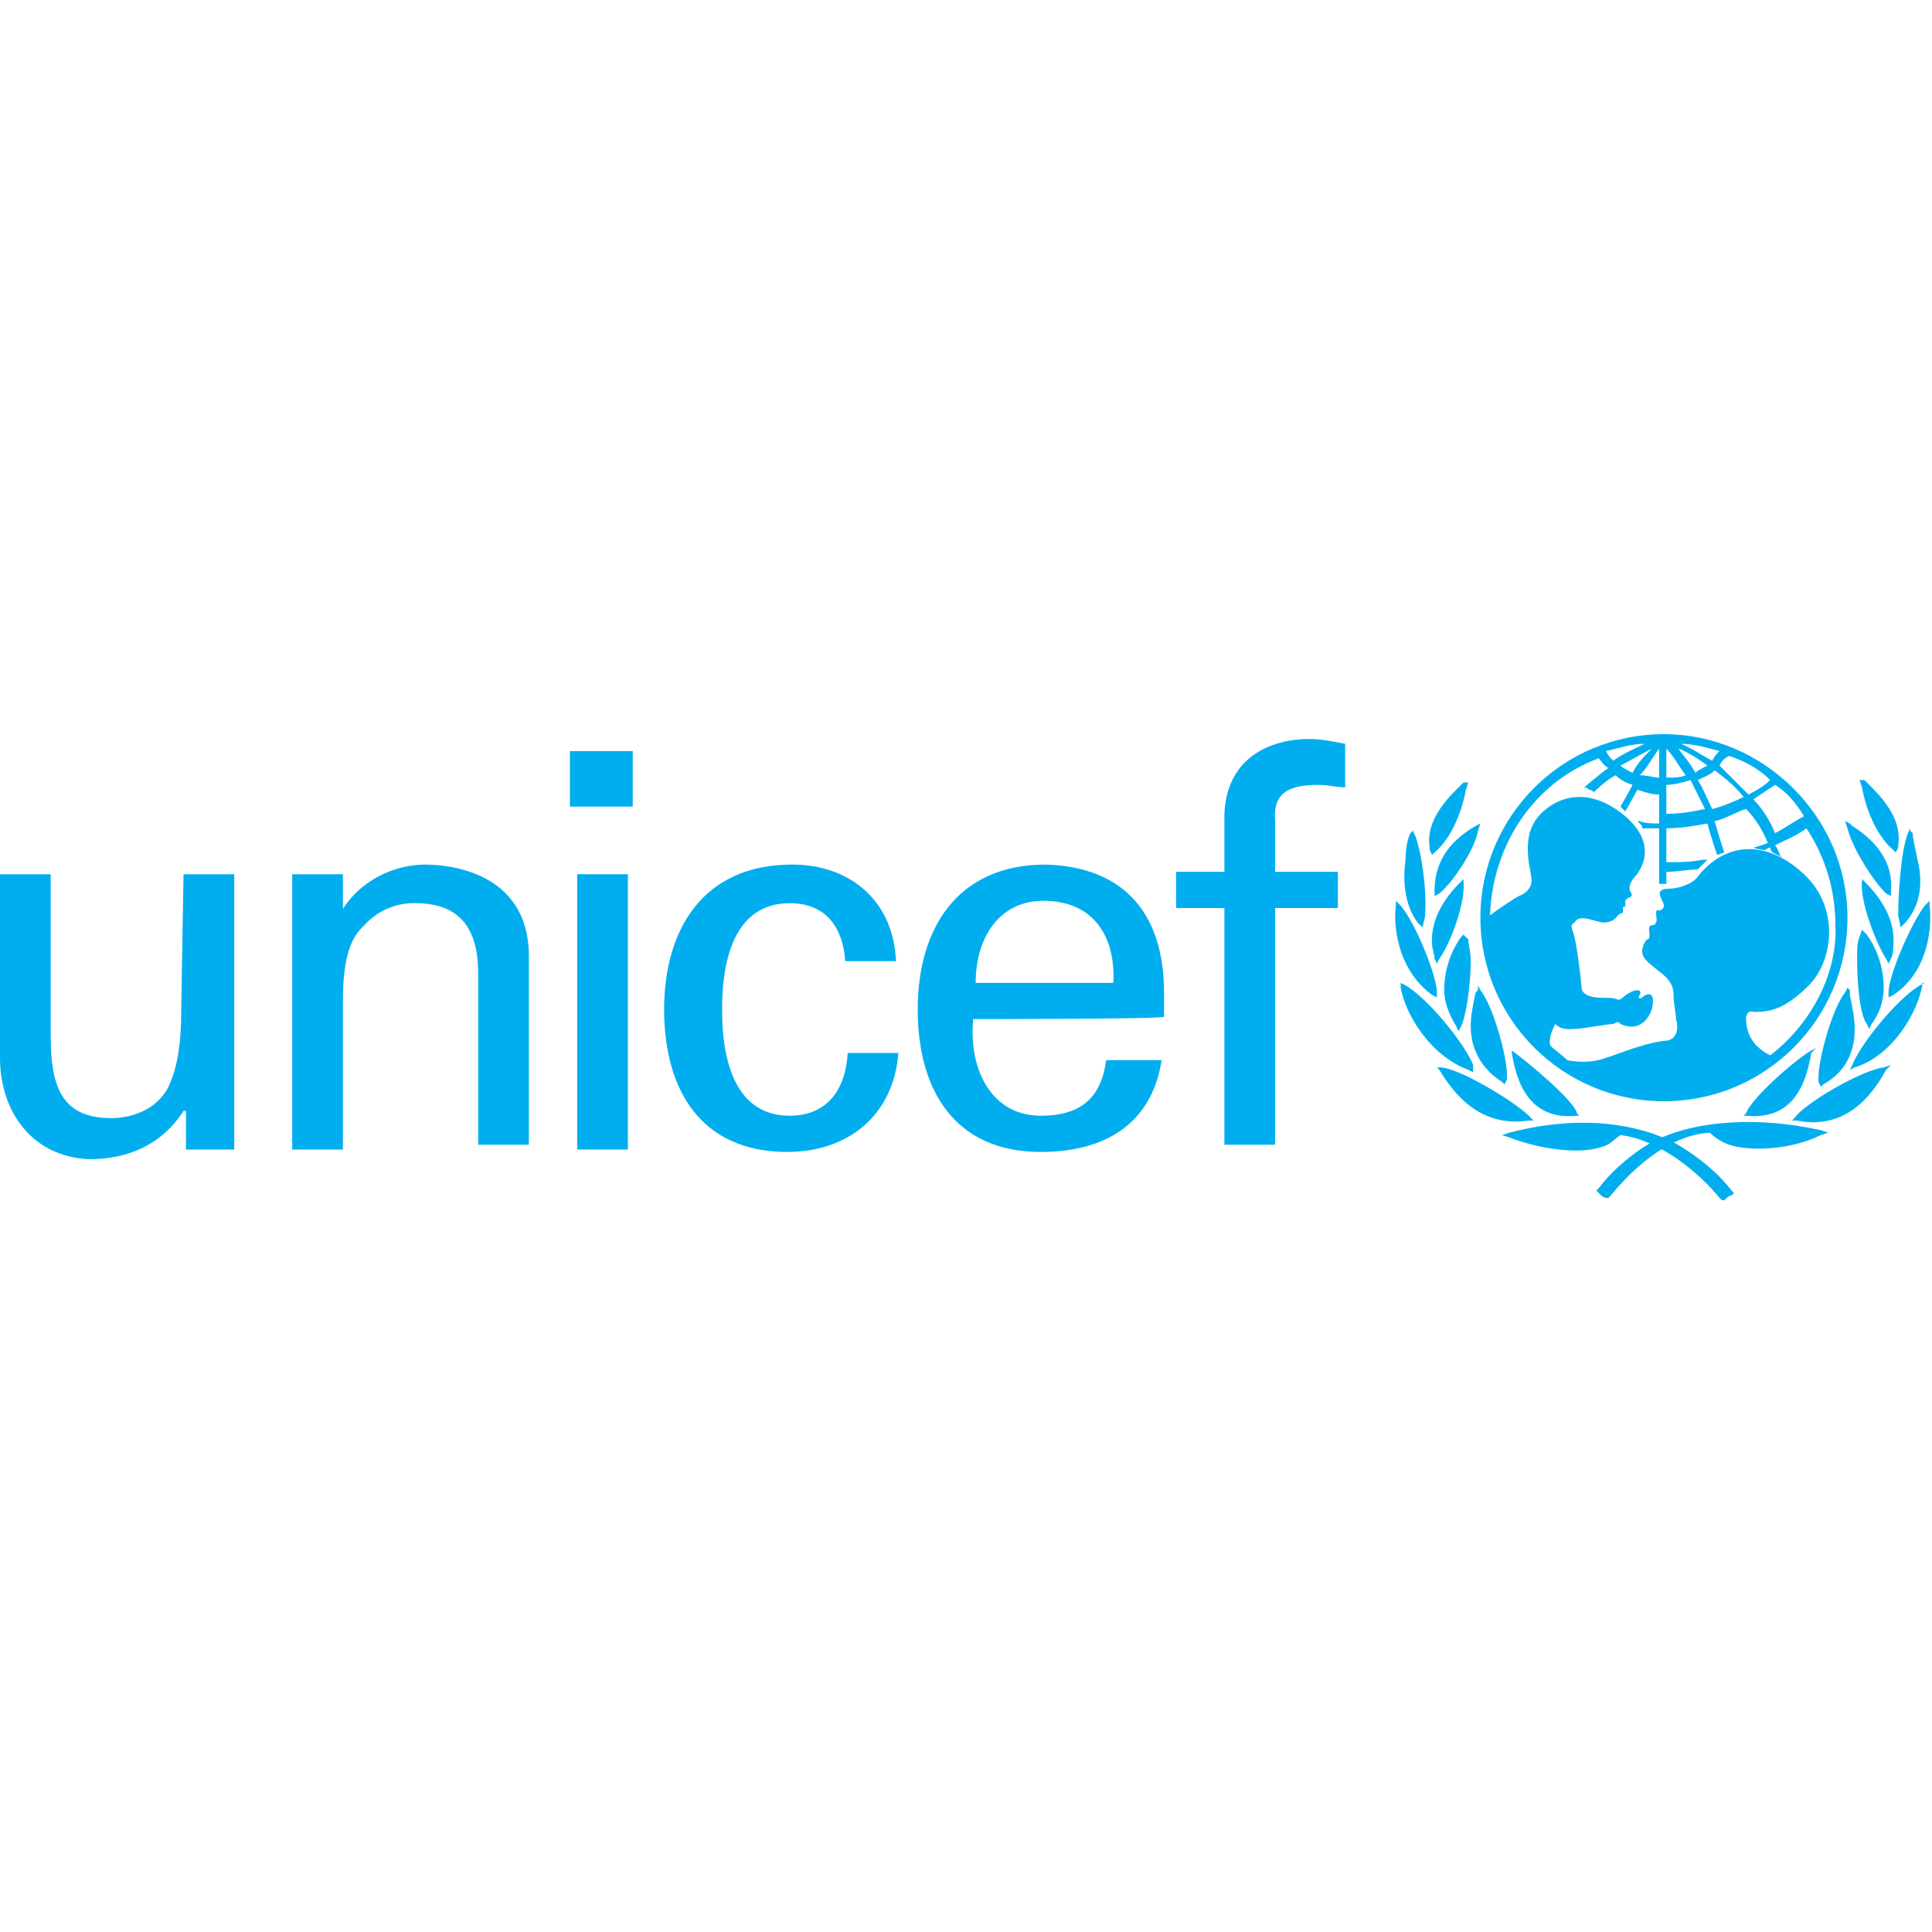 <?xml version="1.0" encoding="utf-8"?>
<!-- Generator: Adobe Illustrator 25.4.1, SVG Export Plug-In . SVG Version: 6.00 Build 0)  -->
<svg version="1.1" id="Layer_1" xmlns="http://www.w3.org/2000/svg" xmlns:xlink="http://www.w3.org/1999/xlink" x="0px" y="0px"
	 viewBox="0 0 80 80" style="enable-background:new 0 0 80 80;" xml:space="preserve">
<style type="text/css">
	.st0{fill:#00AEEF;}
</style>
<g>
	<path class="st0" d="M68.9,30.4c-4.2,0-7.6,3.4-7.6,7.6c0,4.2,3.4,7.6,7.6,7.6c4.2,0,7.6-3.4,7.6-7.6S73,30.4,68.9,30.4 M74.7,33.8
		c-0.4,0.2-0.8,0.5-1.2,0.7c-0.2-0.5-0.5-1-0.9-1.4c0.3-0.2,0.6-0.4,0.9-0.6C74,32.8,74.4,33.3,74.7,33.8 M71.6,31.3
		c0.6,0.2,1.2,0.5,1.7,1c-0.2,0.2-0.5,0.4-0.9,0.6c-0.4-0.4-0.8-0.8-1.2-1.2C71.3,31.5,71.4,31.4,71.6,31.3 M72.2,33
		c-0.4,0.2-0.9,0.4-1.3,0.5c-0.2-0.4-0.4-0.9-0.6-1.2c0.2-0.1,0.5-0.2,0.7-0.4C71.4,32.2,71.8,32.5,72.2,33 M71.2,31.1
		c-0.1,0.1-0.2,0.2-0.3,0.4c-0.4-0.2-0.8-0.5-1.3-0.7C70.2,30.8,70.8,31,71.2,31.1 M70.7,31.7c-0.2,0.1-0.4,0.2-0.5,0.3
		c-0.2-0.4-0.5-0.7-0.7-1C69.8,31.1,70.3,31.4,70.7,31.7 M69,31c0.3,0.3,0.5,0.7,0.8,1.1c-0.2,0.1-0.5,0.1-0.8,0.1V31z M69,32.5
		c0.3,0,0.7-0.1,1-0.2c0.2,0.4,0.4,0.8,0.6,1.2c-0.5,0.1-1,0.2-1.6,0.2V32.5z M68.7,31v1.2c-0.2,0-0.5-0.1-0.8-0.1
		C68.2,31.8,68.4,31.4,68.7,31 M67.6,32c-0.2-0.1-0.4-0.2-0.5-0.3c0.4-0.2,0.9-0.5,1.3-0.7C68.1,31.3,67.8,31.6,67.6,32 M68.1,30.8
		c-0.4,0.2-0.9,0.4-1.3,0.7c-0.1-0.1-0.2-0.2-0.3-0.4C67,31,67.5,30.8,68.1,30.8 M73.3,43.7c-1-0.5-1-1.3-1-1.6
		c0.1-0.3,0.2-0.2,0.4-0.2c0.7,0,1.3-0.2,2.2-1.1c1-1,1.3-3.2-0.2-4.6c-1.6-1.5-3.3-1.3-4.4,0.1c-0.2,0.3-0.8,0.5-1.2,0.5
		c-0.7,0-0.2,0.5-0.2,0.7c0,0.1-0.1,0.2-0.2,0.2c-0.2-0.1-0.1,0.3-0.1,0.4c0,0.1-0.1,0.2-0.1,0.2c-0.3,0-0.2,0.2-0.2,0.4
		c0,0.1,0,0.2-0.1,0.2c-0.1,0.1-0.2,0.3-0.2,0.5c0,0.3,0.3,0.5,0.8,0.9c0.5,0.4,0.5,0.7,0.5,1c0,0.2,0.1,0.7,0.1,0.9
		c0.1,0.3,0.1,0.9-0.5,0.9c-0.9,0.1-2.3,0.7-2.4,0.7c-0.5,0.2-1.1,0.2-1.6,0.1c-0.2-0.2-0.5-0.4-0.7-0.6c-0.1-0.3,0.1-0.7,0.2-0.9
		c0.3,0.3,0.7,0.2,0.9,0.2s1.3-0.2,1.5-0.2c0.2-0.1,0.2-0.1,0.3,0c0.4,0.2,1,0.2,1.3-0.6c0.2-0.9-0.3-0.6-0.4-0.5
		c-0.1,0.1-0.2,0-0.1-0.1c0.1-0.2-0.1-0.2-0.1-0.2c-0.2,0-0.5,0.2-0.6,0.3c-0.1,0.1-0.2,0.1-0.2,0.1c-0.3-0.2-1.2,0.1-1.5-0.4
		c0-0.1-0.2-2.1-0.4-2.5c0-0.1-0.1-0.2,0.1-0.3c0.2-0.4,0.9,0,1.2,0c0.4,0,0.5-0.2,0.6-0.3s0.2-0.1,0.2-0.1s0-0.1,0-0.2
		s0.1,0,0.1-0.1s0-0.2,0-0.2c0.1-0.2,0.4-0.1,0.2-0.4c-0.1-0.2,0.1-0.5,0.2-0.6c0.2-0.2,1-1.3-0.4-2.5c-1.3-1.1-2.6-1-3.5-0.1
		c-0.9,0.9-0.4,2.3-0.4,2.6c0.1,0.4-0.2,0.7-0.5,0.8c-0.2,0.1-0.8,0.5-1.2,0.8c0.1-2.9,1.8-5.5,4.5-6.5c0.1,0.1,0.2,0.3,0.4,0.4
		c-0.3,0.2-1,0.8-1,0.8s0.1,0,0.2,0.1c0.1,0,0.2,0.1,0.2,0.1s0.5-0.5,0.9-0.7c0.2,0.2,0.4,0.3,0.7,0.4c-0.1,0.2-0.5,0.9-0.5,0.9
		s0.1,0.1,0.1,0.1c0.1,0.1,0.1,0.1,0.1,0.1s0.4-0.7,0.5-0.9c0.3,0.1,0.6,0.2,0.9,0.2v1.2c-0.2,0-0.6,0-0.8-0.1h-0.1l0.1,0.1
		c0.1,0.1,0.1,0.1,0.1,0.2l0,0l0,0c0.1,0,0.5,0,0.7,0v2.3h0.3v-0.5c0.5,0,0.9-0.1,1.3-0.1l0,0l0.4-0.4h-0.2
		c-0.5,0.1-0.9,0.1-1.3,0.1c0,0-0.1,0-0.2,0v-1.4c0.5,0,1.2-0.1,1.7-0.2c0.1,0.4,0.4,1.3,0.4,1.3l0.3-0.1c0,0-0.3-0.9-0.4-1.3
		c0.5-0.1,0.9-0.4,1.3-0.5c0.4,0.4,0.7,0.9,0.9,1.4c-0.2,0.1-0.6,0.2-0.6,0.2c0.3,0.1,0.5,0.1,0.5,0.1s0.1-0.1,0.2-0.1
		c0,0.1,0.1,0.2,0.1,0.2l0.4,0.2l-0.1-0.1c0,0-0.1-0.3-0.2-0.4c0.4-0.2,0.9-0.4,1.3-0.7c0.8,1.2,1.2,2.6,1.2,4
		C76.1,40.3,75,42.4,73.3,43.7"/>
	<path class="st0" d="M60.6,32.4l-0.1,0.1c-0.4,0.4-1.5,1.4-1.3,2.6v0.1l0.1,0.2l0.1-0.1c0.6-0.5,1.1-1.5,1.3-2.6l0.1-0.3L60.6,32.4
		z"/>
	<path class="st0" d="M58.5,34.4l-0.1,0.1c-0.1,0.2-0.2,0.6-0.2,1.1c-0.1,0.7-0.1,1.8,0.5,2.6l0.1,0.1l0.1,0.1L59,38
		c0.1-0.9-0.1-2.6-0.4-3.4L58.5,34.4L58.5,34.4z"/>
	<path class="st0" d="M57.8,37.4v0.1c-0.1,0.7,0,2.6,1.5,3.7l0.2,0.1v-0.2c0-0.7-0.9-2.9-1.5-3.6l-0.2-0.2L57.8,37.4z"/>
	<path class="st0" d="M58,40.8v0.1c0.2,1.1,1.2,2.8,2.8,3.4l0.2,0.1L61,44.1c-0.3-0.8-1.8-2.7-2.8-3.3L58,40.7V40.8z"/>
	<path class="st0" d="M61.3,34.1l-0.2,0.1c-1.2,0.7-1.7,1.6-1.7,2.7v0.2l0.2-0.1c0.6-0.5,1.5-1.9,1.6-2.6L61.3,34.1L61.3,34.1z"/>
	<path class="st0" d="M60.6,36.4l-0.1,0.1c-0.3,0.3-1.3,1.3-1.2,2.6c0,0.2,0.1,0.4,0.1,0.6l0.1,0.2l0.1-0.2c0.5-0.7,1.1-2.4,1-3.2
		L60.6,36.4L60.6,36.4z"/>
	<path class="st0" d="M60.6,38.7l-0.1,0.1c-0.5,0.7-0.7,1.5-0.7,2.2c0,0.5,0.2,1,0.5,1.5l0.1,0.2l0.1-0.2c0.2-0.4,0.4-1.7,0.4-2.7
		c0-0.4-0.1-0.7-0.1-0.9L60.6,38.7L60.6,38.7z"/>
	<path class="st0" d="M61.2,41l-0.1,0.1c-0.1,0.5-0.2,0.9-0.2,1.4c0,1,0.5,1.8,1.3,2.3l0.1,0.1l0.1-0.2v-0.2c0-0.8-0.6-2.9-1.1-3.5
		l-0.1-0.2L61.2,41z"/>
	<path class="st0" d="M59.5,44.2l0.1,0.1c0.6,1,1.7,2.4,3.7,2.1h0.2l-0.1-0.1c-0.4-0.5-2.8-2-3.7-2.1H59.5L59.5,44.2z"/>
	<path class="st0" d="M62.5,46.9L62.5,46.9L62.2,47l0.3,0.1c1.3,0.5,2.9,0.7,3.8,0.4c0.4-0.1,0.5-0.3,0.8-0.5
		c1.6,0.2,3.2,1.5,4.1,2.6l0.1,0.1h0.1c0.1-0.1,0.2-0.2,0.3-0.2l0.1-0.1l-0.1-0.1c-0.9-1.2-2.4-2-2.4-2
		C67.9,46.6,65.6,46.1,62.5,46.9"/>
	<path class="st0" d="M62.6,43.5v0.1c0.2,1.2,0.7,2.8,2.7,2.6h0.1l-0.1-0.1c-0.1-0.5-2-2.1-2.7-2.6L62.6,43.5L62.6,43.5z"/>
	<path class="st0" d="M77,32.3l0.1,0.3c0.2,1.1,0.7,2.1,1.3,2.6l0.1,0.1l0.1-0.2v-0.1c0.2-1.2-0.9-2.2-1.3-2.6l-0.1-0.1L77,32.3z"/>
	<path class="st0" d="M79.1,34.3L79,34.5c-0.3,0.8-0.4,2.6-0.4,3.4l0.1,0.5l0.1-0.1l0.1-0.1c0.7-0.8,0.7-1.8,0.5-2.6
		c-0.1-0.5-0.2-0.9-0.2-1.1l-0.1-0.1V34.3z"/>
	<path class="st0" d="M79.9,37.3l-0.2,0.2c-0.6,0.8-1.5,2.9-1.5,3.6v0.2l0.2-0.1c1.5-1,1.6-2.9,1.5-3.7v-0.1L79.9,37.3z"/>
	<path class="st0" d="M79.7,40.7l-0.2,0.1c-1,0.6-2.5,2.5-2.8,3.3l-0.1,0.2l0.2-0.1c1.6-0.5,2.6-2.3,2.8-3.4v-0.1L79.7,40.7z"/>
	<path class="st0" d="M76.4,34l0.1,0.3c0.2,0.8,1,2.1,1.6,2.7l0.2,0.1v-0.2c0.1-1.1-0.5-2-1.6-2.7l-0.1-0.1L76.4,34z"/>
	<path class="st0" d="M77.1,36.3v0.2c-0.1,0.8,0.6,2.6,1,3.2l0.1,0.2l0.1-0.2c0.1-0.2,0.1-0.4,0.1-0.6c0.1-1.3-0.9-2.3-1.2-2.6
		l-0.1-0.1L77.1,36.3z"/>
	<path class="st0" d="M77.1,38.5L77,38.8c-0.1,0.2-0.1,0.5-0.1,0.9c0,1,0.1,2.3,0.4,2.7l0.1,0.2l0.1-0.2c0.3-0.4,0.5-0.9,0.5-1.5
		c0-0.7-0.2-1.5-0.7-2.2L77.1,38.5L77.1,38.5z"/>
	<path class="st0" d="M76.5,40.9l-0.1,0.2c-0.5,0.6-1.1,2.7-1.1,3.5c0,0,0,0.1,0,0.2l0.1,0.2l0.1-0.1c0.9-0.5,1.3-1.3,1.3-2.3
		c0-0.4-0.1-0.9-0.2-1.4L76.6,41L76.5,40.9z"/>
	<path class="st0" d="M78.3,44.1L78,44.2c-0.9,0.1-3.3,1.5-3.7,2.1l-0.1,0.1h0.2c2,0.4,3.1-1,3.7-2.1L78.3,44.1L78.3,44.1z"/>
	<path class="st0" d="M68.6,47.2c-0.1,0-1.5,0.8-2.4,2l-0.1,0.1l0.1,0.1c0.1,0.1,0.2,0.2,0.3,0.2h0.1l0.1-0.1
		c0.9-1.1,2.4-2.5,4.1-2.6c0.2,0.2,0.5,0.4,0.8,0.5c0.9,0.3,2.6,0.2,3.8-0.4l0.3-0.1l-0.3-0.1C72.2,46.1,69.8,46.6,68.6,47.2"/>
	<path class="st0" d="M75.2,43.4L75,43.5c-0.7,0.4-2.5,2-2.7,2.6l-0.1,0.1h0.1c2,0.2,2.5-1.4,2.7-2.6L75.2,43.4L75.2,43.4z"/>
	<path class="st0" d="M23.6,31.1h2.6v2.3h-2.6V31.1z M23.8,36.2H26v11.4h-2.1V36.2z"/>
	<path class="st0" d="M7.6,36.2h2.1v11.4H7.7v-1.6H7.6c-0.9,1.4-2.3,2-3.9,2C1.3,47.9,0,46,0,43.8v-7.6h2.1v6.7c0,2,0.4,3.4,2.5,3.4
		c0.9,0,2.1-0.4,2.5-1.6c0.4-1,0.4-2.4,0.4-2.7L7.6,36.2L7.6,36.2z"/>
	<path class="st0" d="M14.1,37.8L14.1,37.8c0.8-1.4,2.3-2,3.5-2c0.8,0,4.3,0.2,4.3,3.8v7.8h-2.1v-7.1c0-1.9-0.8-2.9-2.6-2.9
		c0,0-1.2-0.1-2.1,0.9c-0.3,0.3-0.9,0.8-0.9,3.1v6.2h-2.1V36.2h2.1V37.8z"/>
	<path class="st0" d="M35,39.8c-0.1-1.4-0.8-2.4-2.3-2.4c-2,0-2.8,1.8-2.8,4.4c0,2.6,0.8,4.4,2.8,4.4c1.4,0,2.3-0.9,2.4-2.6h2.1
		c-0.2,2.6-2.1,4.1-4.6,4.1c-3.6,0-5.1-2.6-5.1-5.9s1.6-6,5.3-6c2.4,0,4.2,1.5,4.3,4C37,39.8,35,39.8,35,39.8z"/>
	<path class="st0" d="M40.3,42.2c-0.2,2,0.7,4,2.8,4c1.6,0,2.5-0.7,2.7-2.3h2.3c-0.4,2.6-2.3,3.8-5,3.8c-3.6,0-5.1-2.6-5.1-5.9
		c0-3.3,1.6-6,5.3-6c3.4,0.1,4.9,2.2,4.9,5.3v1C48.3,42.2,40.3,42.2,40.3,42.2z M46.1,40.7c0.1-1.9-0.8-3.4-2.9-3.4
		c-1.8,0-2.8,1.5-2.8,3.4H46.1z"/>
	<path class="st0" d="M50.7,47.4v-9.8h-2v-1.5h2v-2.4c0.1-2.4,2-3.1,3.5-3.1c0.5,0,1,0.1,1.5,0.2v1.8c-0.4,0-0.7-0.1-1.1-0.1
		c-1.2,0-1.9,0.3-1.8,1.5v2.1h2.6v1.5h-2.6v9.8H50.7z"/>
</g>
</svg>
